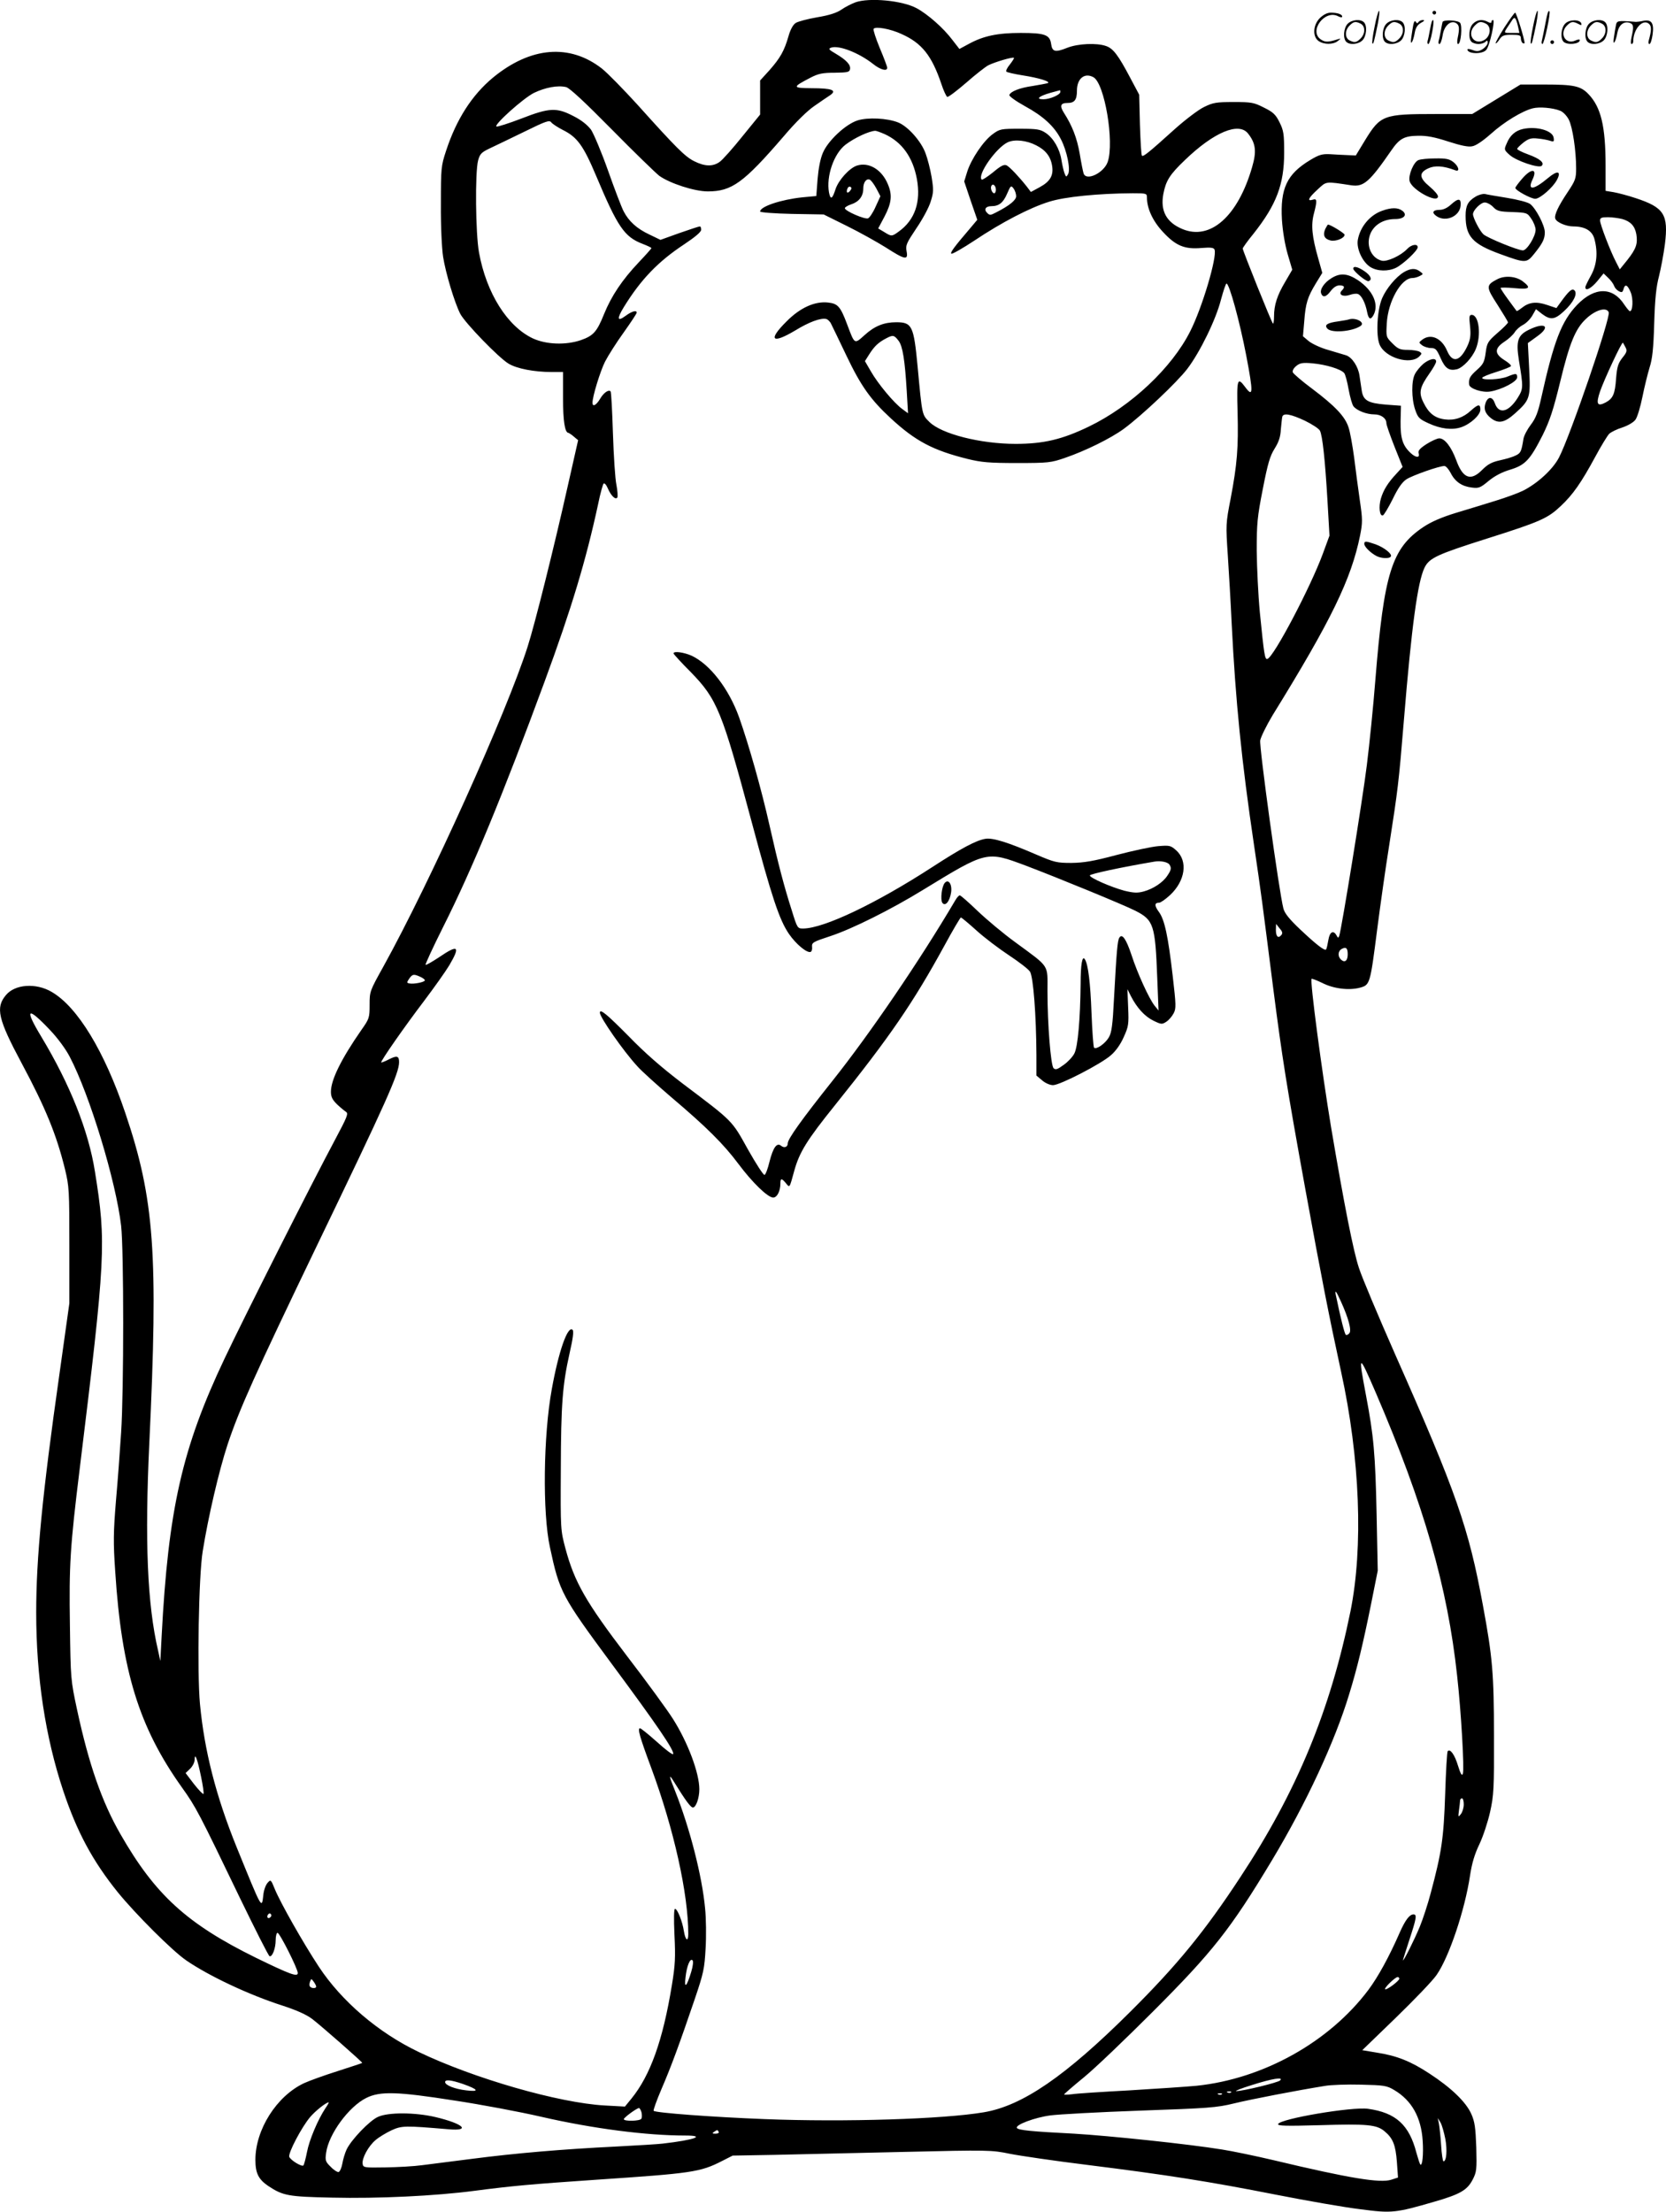 <svg version="1.0" xmlns="http://www.w3.org/2000/svg"
  viewBox="0 0 904.445 1200.203"
 preserveAspectRatio="xMidYMid meet">
<g transform="translate(-0.346,1200.878) scale(0.1,-0.1)"
fill="#000000" stroke="none">
<path d="M4647 11996 c-21 -8 -55 -25 -75 -39 -26 -18 -66 -31 -132 -42 -52
-9 -105 -23 -117 -31 -14 -9 -29 -36 -39 -72 -23 -80 -45 -118 -103 -184 l-51
-56 0 -93 0 -92 -96 -118 c-52 -65 -108 -128 -124 -139 -37 -26 -80 -25 -138
4 -50 25 -97 72 -310 309 -74 81 -159 168 -190 193 -175 137 -388 120 -593
-49 -114 -95 -198 -226 -254 -397 -27 -82 -28 -93 -28 -290 -1 -119 5 -239 12
-285 14 -89 62 -248 93 -309 26 -50 210 -240 263 -271 45 -27 139 -45 233 -45
l62 0 0 -140 c0 -126 10 -189 29 -190 3 -1 17 -9 29 -20 l24 -20 -57 -252
c-73 -326 -178 -747 -217 -868 -114 -358 -529 -1277 -783 -1736 -74 -133 -75
-135 -75 -208 0 -71 -2 -76 -45 -137 -109 -157 -165 -270 -165 -335 0 -28 8
-43 33 -68 18 -17 40 -35 49 -41 14 -9 6 -28 -59 -150 -131 -245 -498 -972
-601 -1190 -230 -485 -305 -817 -341 -1505 l-7 -135 -12 55 c-59 252 -73 597
-48 1125 49 1029 28 1327 -130 1793 -113 335 -259 576 -400 658 -85 50 -199
42 -248 -17 -58 -68 -43 -131 85 -370 129 -241 189 -387 235 -574 23 -95 24
-115 24 -414 l0 -315 -54 -385 c-93 -653 -126 -997 -126 -1293 0 -350 50 -676
146 -965 75 -225 160 -383 297 -553 96 -118 297 -319 372 -370 124 -85 341
-187 522 -245 76 -25 129 -48 162 -73 47 -36 271 -232 271 -238 0 -1 -60 -21
-132 -44 -73 -23 -156 -53 -184 -66 -149 -70 -264 -252 -264 -416 0 -73 17
-106 70 -142 80 -53 109 -58 345 -63 250 -6 562 9 775 37 199 26 306 36 660
60 520 35 564 41 682 101 l59 30 227 4 c125 3 441 10 702 16 462 11 478 10
575 -10 55 -11 246 -39 425 -61 431 -54 654 -89 1020 -161 168 -33 374 -69
458 -79 172 -23 193 -20 403 41 139 40 178 63 207 119 22 42 23 55 20 175 -4
108 -8 139 -27 182 -29 65 -109 142 -227 219 -102 67 -177 97 -287 114 l-78
13 183 177 c101 98 201 202 221 232 68 98 153 352 181 538 10 67 25 117 51
171 20 42 46 121 58 175 20 90 22 126 21 414 0 335 -8 427 -60 707 -77 419
-143 610 -476 1361 -93 211 -182 422 -197 470 -30 89 -80 342 -151 762 -50
301 -116 797 -106 807 2 2 28 -8 57 -22 62 -32 146 -42 206 -26 54 15 55 19
93 316 17 132 46 337 65 455 47 302 52 338 80 680 42 513 75 752 112 828 26
53 68 72 339 158 291 92 330 110 400 176 67 63 111 126 188 268 31 58 65 113
75 124 10 10 43 26 72 35 30 10 61 28 71 42 10 13 27 69 38 124 11 55 29 127
39 160 15 46 21 103 25 240 4 133 11 199 26 255 10 41 25 119 32 173 20 162
-4 200 -160 251 -42 14 -96 28 -119 32 l-43 7 0 136 c0 215 -25 318 -93 389
-42 44 -79 52 -236 52 l-133 0 -131 -80 -131 -80 -201 0 c-281 0 -297 -6 -380
-141 l-51 -84 -45 2 c-24 1 -67 3 -95 5 -43 2 -60 -3 -108 -32 -126 -76 -163
-154 -153 -325 4 -61 16 -133 31 -185 l25 -85 -38 -65 c-44 -74 -61 -126 -61
-189 0 -24 -3 -42 -6 -38 -8 7 -164 396 -164 407 0 4 26 41 59 81 124 157 166
267 166 439 0 103 -3 120 -25 165 -21 42 -34 55 -85 80 -55 28 -68 30 -165 30
-94 0 -111 -3 -160 -27 -31 -15 -102 -69 -159 -120 -144 -130 -171 -151 -178
-144 -4 3 -8 79 -11 169 l-4 162 -50 94 c-63 119 -91 157 -130 170 -51 18
-152 13 -209 -9 -67 -27 -83 -23 -89 20 -7 50 -34 60 -165 60 -125 0 -202 -16
-281 -59 l-52 -28 -38 49 c-48 64 -133 139 -194 172 -77 42 -257 59 -333 32z
m251 -172 c110 -49 164 -117 216 -271 12 -37 27 -68 32 -70 6 -2 52 33 103 77
50 44 104 86 119 94 35 18 134 47 140 41 2 -2 -8 -18 -22 -36 -15 -18 -23 -35
-19 -39 4 -4 43 -13 87 -20 90 -14 159 -35 136 -43 -8 -2 -45 -9 -81 -15 -71
-10 -120 -30 -126 -49 -2 -6 35 -33 84 -60 101 -55 161 -111 196 -180 33 -63
53 -164 39 -189 -10 -18 -11 -17 -20 6 -5 14 -12 45 -16 70 -9 59 -43 119 -85
147 -30 20 -46 23 -141 23 -102 0 -109 -1 -147 -29 -50 -36 -117 -135 -139
-205 l-16 -52 35 -104 36 -104 -37 -44 c-91 -106 -113 -137 -103 -140 6 -2 62
30 124 71 148 99 302 179 406 211 85 27 268 45 454 46 74 0 77 -1 77 -23 0
-59 31 -127 86 -186 70 -76 118 -96 210 -88 50 4 67 2 71 -9 15 -39 -67 -315
-132 -443 -100 -199 -322 -407 -550 -517 -145 -70 -246 -94 -398 -94 -191 0
-403 54 -468 119 -40 40 -39 31 -64 301 -21 221 -30 240 -116 240 -66 0 -117
-20 -171 -69 -57 -51 -54 -53 -95 56 -37 99 -51 114 -104 120 -72 8 -152 -28
-226 -103 -102 -101 -79 -124 47 -49 75 46 137 69 168 63 9 -2 22 -14 28 -28
7 -14 44 -90 82 -170 79 -166 132 -240 240 -340 135 -125 230 -175 419 -222
74 -18 116 -22 268 -22 170 0 185 2 260 28 111 38 249 106 320 158 100 74 289
253 344 325 70 92 156 269 183 376 13 48 26 87 30 87 15 0 71 -203 107 -390
39 -205 38 -231 -7 -170 -41 55 -45 42 -40 -137 5 -193 -2 -283 -38 -472 -26
-133 -26 -140 -15 -306 6 -93 16 -260 21 -370 21 -421 54 -749 121 -1200 41
-277 44 -304 104 -775 49 -381 73 -533 175 -1095 89 -488 128 -685 194 -990
103 -470 121 -952 51 -1300 -110 -539 -291 -978 -598 -1443 -195 -297 -343
-477 -597 -730 -352 -350 -586 -511 -796 -546 -218 -37 -752 -54 -1188 -37
-284 11 -593 34 -604 45 -3 3 16 56 42 117 52 120 98 245 181 489 48 142 53
165 59 275 4 66 3 165 -3 220 -16 172 -82 431 -162 633 -35 86 -36 99 -7 52
63 -102 91 -140 103 -140 17 0 35 52 35 99 0 88 -62 254 -144 383 -29 46 -141
200 -251 343 -221 290 -283 398 -332 581 -26 98 -27 101 -25 427 1 357 9 460
48 634 18 79 23 118 16 125 -26 26 -76 -116 -113 -322 -46 -251 -51 -672 -10
-858 52 -243 63 -264 335 -632 246 -332 341 -471 334 -490 -2 -6 -41 23 -87
65 -46 41 -88 75 -93 75 -15 0 -2 -46 62 -218 122 -330 200 -681 200 -899 0
-45 -16 -34 -24 17 -8 52 -35 120 -48 120 -6 0 -7 -52 -3 -142 6 -121 4 -163
-14 -272 -49 -300 -117 -489 -219 -615 l-36 -44 -110 6 c-249 14 -709 146
-1011 291 -219 105 -417 275 -540 461 -85 129 -209 347 -240 423 -21 52 -22
52 -39 33 -10 -11 -21 -41 -23 -66 -9 -77 -5 -84 -145 260 -112 276 -175 523
-199 777 -16 173 -7 698 15 829 30 187 88 436 135 579 64 192 149 381 483
1075 381 790 448 939 448 1000 0 34 -12 37 -55 15 -21 -11 -40 -18 -42 -17 -5
6 127 195 232 333 55 73 117 160 138 195 61 104 48 114 -56 43 -38 -25 -71
-44 -73 -41 -3 2 40 95 95 205 159 316 324 716 551 1332 147 399 225 659 291
965 11 55 25 104 29 109 5 5 15 -6 23 -25 17 -40 42 -65 52 -50 3 6 1 37 -5
68 -7 32 -15 158 -19 280 -4 122 -9 225 -13 228 -11 11 -38 -8 -57 -41 -21
-35 -41 -45 -41 -21 0 35 42 171 68 223 17 33 62 104 101 158 39 55 71 103 71
108 0 15 -26 8 -60 -17 -46 -34 -49 -17 -10 47 93 151 187 248 328 341 60 40
92 67 92 79 0 10 -3 18 -7 18 -5 0 -54 -16 -111 -36 l-103 -37 -58 28 c-71 33
-114 73 -142 127 -12 23 -50 123 -85 222 -35 99 -77 198 -92 221 -20 26 -52
52 -96 74 -91 47 -129 46 -283 -14 -68 -26 -128 -45 -134 -43 -19 6 145 154
204 183 61 29 128 42 174 31 19 -5 100 -80 248 -230 121 -123 237 -235 257
-251 57 -41 191 -85 264 -85 130 0 194 46 412 299 66 78 130 140 167 165 33
23 71 49 85 58 39 27 10 38 -100 38 -107 1 -107 5 -5 58 41 21 64 26 130 26
69 1 80 3 83 19 5 24 -20 50 -77 84 -38 22 -42 27 -26 33 42 15 152 -28 229
-89 39 -31 76 -41 76 -20 0 6 -18 54 -40 106 -22 53 -37 100 -34 105 9 15 92
0 152 -28z m1041 -234 c61 -32 115 -352 78 -460 -21 -60 -117 -106 -131 -62
-3 9 -13 58 -21 107 -15 86 -41 152 -86 222 -24 38 -18 53 20 53 38 0 51 17
51 67 0 65 41 99 89 73z m-179 -80 c0 -15 -56 -40 -92 -40 -44 0 -25 17 38 35
27 7 50 14 52 14 1 1 2 -3 2 -9z m2713 -102 c16 -6 36 -27 47 -48 21 -41 40
-169 40 -265 0 -55 -4 -66 -46 -129 -51 -76 -74 -125 -67 -144 7 -20 59 -42
98 -42 62 0 102 -23 114 -67 20 -73 14 -141 -19 -200 -16 -29 -30 -57 -30 -63
0 -23 31 -7 64 32 l35 43 25 -24 c14 -13 28 -32 32 -43 3 -10 14 -23 25 -29
17 -9 21 -7 26 10 8 31 22 25 39 -16 15 -35 12 -103 -4 -103 -4 0 -17 16 -30
35 -63 98 -161 98 -256 0 -86 -90 -127 -197 -196 -508 -17 -76 -29 -108 -56
-143 -19 -25 -37 -59 -40 -77 -11 -69 -15 -77 -42 -90 -15 -8 -53 -19 -85 -26
-45 -10 -66 -21 -97 -52 -62 -63 -105 -47 -141 53 -27 72 -62 118 -92 118 -11
0 -42 -14 -69 -31 -37 -24 -47 -36 -43 -50 8 -26 -15 -25 -43 1 -44 41 -56 80
-55 171 l2 86 -81 6 c-99 8 -124 23 -132 77 -3 22 -9 58 -12 80 -7 50 -41 101
-74 111 -14 4 -57 17 -97 29 -40 11 -86 33 -104 47 l-32 27 7 81 c7 97 18 132
63 206 l35 57 -22 78 c-34 119 -40 181 -24 242 19 73 18 85 -6 77 -33 -10 -23
10 26 55 50 46 39 45 185 23 66 -9 98 19 216 190 44 64 70 78 145 79 47 1 89
-7 163 -31 68 -22 110 -31 131 -26 20 3 59 30 102 68 71 64 170 124 227 138
35 9 108 3 148 -13z m-5415 -104 c79 -39 112 -84 182 -250 117 -278 153 -331
253 -369 26 -10 47 -20 47 -23 0 -2 -31 -37 -69 -77 -90 -95 -148 -182 -188
-280 -39 -97 -58 -118 -126 -142 -82 -28 -188 -24 -260 9 -139 65 -253 246
-293 466 -19 103 -22 436 -5 500 10 36 18 44 64 66 28 13 113 54 187 90 118
58 136 64 146 51 7 -9 35 -27 62 -41z m3721 -20 c42 -53 47 -97 22 -182 -77
-267 -227 -400 -379 -336 -86 36 -120 98 -103 190 14 72 34 105 118 185 157
151 292 207 342 143z m-1150 -64 c50 -25 78 -60 86 -110 9 -53 -10 -86 -67
-117 l-48 -26 -22 29 c-42 53 -91 105 -109 115 -14 7 -30 0 -74 -37 -31 -25
-59 -43 -62 -40 -26 25 79 174 142 203 38 17 102 10 154 -17z m-219 -241 c0
-10 -4 -19 -9 -19 -12 0 -23 29 -15 41 8 14 24 0 24 -22z m110 -35 c0 -21 -36
-51 -109 -88 -30 -16 -35 -16 -48 -3 -20 19 -9 37 23 37 41 0 64 19 85 68 19
44 21 46 35 28 8 -11 14 -30 14 -42z m3291 -124 c45 -13 68 -38 76 -83 8 -51
-1 -78 -48 -138 l-42 -52 -20 39 c-31 59 -87 205 -87 226 0 15 8 18 43 18 23
0 58 -5 78 -10z m-74 -506 c11 -29 -209 -671 -270 -788 -34 -65 -116 -140
-195 -180 -26 -13 -92 -37 -147 -54 -55 -17 -152 -47 -216 -66 -79 -24 -136
-49 -178 -77 -172 -115 -214 -249 -261 -831 -11 -141 -32 -348 -46 -460 -23
-188 -138 -894 -150 -928 -5 -13 -7 -12 -15 3 -17 30 -37 19 -44 -25 -4 -24
-9 -46 -12 -51 -6 -11 -51 23 -142 109 -58 55 -83 86 -90 112 -23 86 -132 877
-126 913 4 20 34 81 67 136 319 516 427 739 475 975 14 71 14 88 -1 190 -9 62
-23 167 -31 233 -9 66 -22 141 -31 166 -19 58 -73 115 -198 209 -54 40 -100
80 -104 88 -3 9 4 23 19 35 20 16 34 19 89 14 73 -7 153 -31 171 -53 6 -7 17
-48 24 -89 8 -42 19 -83 27 -92 19 -23 71 -43 112 -43 37 0 66 -21 66 -48 0
-9 20 -66 44 -127 l44 -110 -32 -35 c-48 -51 -72 -90 -86 -137 -13 -44 -7 -97
11 -91 6 2 30 42 53 88 29 60 51 92 75 108 33 21 177 72 206 72 8 0 23 -17 34
-38 24 -48 62 -73 115 -79 37 -5 47 -1 91 36 33 27 73 48 117 61 82 25 108 53
176 187 39 79 58 136 96 292 50 207 82 285 138 338 52 50 113 68 125 37z
m-3855 -155 c22 -29 34 -105 44 -273 l7 -120 -31 23 c-44 31 -133 138 -171
205 l-32 55 24 38 c28 44 50 64 92 86 36 19 43 18 67 -14z m3946 -35 c10 -18
7 -28 -17 -57 -23 -30 -29 -49 -34 -111 -6 -87 -17 -110 -58 -132 -45 -23 -52
-7 -29 61 23 66 118 270 124 264 2 -2 8 -14 14 -25z m-1741 -398 c39 -19 76
-43 82 -54 14 -27 28 -157 41 -378 l11 -192 -36 -98 c-67 -182 -266 -560 -301
-571 -14 -5 -18 23 -41 252 -9 94 -16 244 -17 335 0 147 3 183 33 335 27 139
39 179 64 219 22 35 32 63 34 105 3 31 6 62 8 69 7 21 47 13 122 -22z m-128
-2792 c-17 -20 -29 -7 -29 29 l1 32 19 -24 c16 -18 18 -27 9 -37z m361 -104
c0 -34 -15 -47 -35 -30 -20 17 -19 47 2 59 24 13 33 5 33 -29z m-5035 -122
c14 -6 25 -15 25 -19 0 -10 -61 -22 -84 -17 -15 3 -15 5 -1 26 18 25 24 26 60
10z m-2009 -290 c40 -42 85 -103 106 -144 109 -208 251 -676 279 -917 15 -132
15 -897 0 -1122 -6 -93 -18 -260 -28 -370 -14 -172 -15 -226 -4 -385 35 -540
129 -844 362 -1171 76 -106 92 -137 314 -598 84 -173 156 -316 162 -318 15 -5
33 43 33 87 0 22 5 40 10 40 12 0 110 -195 110 -218 0 -23 -41 -8 -226 82
-376 185 -548 342 -737 672 -100 174 -171 377 -235 674 -35 163 -35 168 -39
458 -5 328 1 426 53 849 141 1150 145 1227 83 1613 -35 223 -136 475 -292 734
-93 154 -76 166 49 34z m7008 -1474 c40 -88 58 -155 45 -170 -6 -8 -15 -12
-19 -9 -7 4 -28 88 -55 218 -6 30 3 19 29 -39z m188 -492 c262 -609 390 -1055
442 -1537 22 -197 40 -511 31 -532 -5 -13 -12 -2 -26 43 -18 60 -42 94 -56 80
-4 -3 -10 -109 -14 -234 -8 -240 -19 -314 -78 -535 -16 -61 -43 -143 -59 -182
-30 -73 -91 -194 -92 -184 0 3 16 54 35 112 38 116 42 137 22 137 -21 0 -44
-30 -73 -95 -59 -135 -119 -244 -172 -315 -212 -282 -569 -482 -932 -520 -52
-5 -216 -16 -365 -25 -148 -8 -289 -17 -312 -21 -24 -3 -43 -3 -43 -1 0 2 48
44 108 93 59 48 226 208 372 354 326 326 423 448 649 824 185 308 341 643 419
901 44 143 75 273 118 485 l37 185 -6 300 c-7 336 -16 432 -58 653 -43 228
-40 229 53 14z m-6377 -2085 c10 -48 16 -90 13 -93 -3 -3 -26 21 -52 54 l-45
59 24 23 c14 13 25 35 25 49 1 43 15 5 35 -92z m6855 -150 c0 -18 -7 -42 -16
-53 -14 -18 -15 -17 -10 21 3 22 6 46 6 53 0 6 5 12 10 12 6 0 10 -15 10 -33z
m-6475 -608 c-10 -15 -25 -10 -19 6 4 8 10 12 15 9 5 -3 7 -10 4 -15z m2281
-301 c-24 -80 -39 -95 -31 -30 7 63 25 106 38 93 5 -5 3 -30 -7 -63z m3844
-37 c0 -12 -70 -64 -77 -57 -7 6 55 66 68 66 5 0 9 -4 9 -9z m-5880 -43 c0
-11 -27 -10 -34 1 -4 5 -3 17 1 27 6 16 7 16 20 -2 7 -10 13 -21 13 -26z
m5233 -509 c-12 -12 -202 -58 -238 -58 -11 0 27 15 85 33 110 35 173 45 153
25z m-4437 -19 c85 -30 93 -44 19 -35 -62 7 -115 28 -115 45 0 15 31 12 96
-10z m5056 -33 c95 -56 147 -148 155 -276 5 -74 -2 -140 -13 -128 -3 3 -12 31
-21 63 -39 152 -112 218 -263 239 -87 12 -478 -54 -488 -83 -3 -10 43 -11 225
-6 261 8 310 3 353 -33 46 -38 60 -75 67 -167 l6 -84 -37 -12 c-60 -19 -223 7
-638 106 -102 24 -228 50 -280 58 -184 30 -617 75 -803 86 -235 12 -303 19
-311 31 -10 17 98 57 181 68 44 6 263 18 487 26 370 13 416 16 510 39 94 23
344 71 493 95 33 6 122 9 197 7 125 -3 140 -5 180 -29z m-885 -13 c-3 -3 -12
-4 -19 -1 -8 3 -5 6 6 6 11 1 17 -2 13 -5z m-4217 -44 c140 -21 354 -61 475
-89 280 -64 568 -101 777 -101 118 0 53 -24 -122 -44 -25 -3 -139 -10 -255
-16 -287 -14 -543 -36 -775 -66 -107 -14 -231 -29 -275 -35 -43 -6 -133 -11
-200 -12 -116 -2 -120 -1 -123 20 -4 30 31 95 70 128 18 16 57 39 86 53 57 26
73 26 310 6 124 -11 82 30 -70 66 -110 26 -257 27 -313 1 -45 -20 -145 -124
-170 -177 -9 -19 -19 -53 -23 -76 -4 -23 -13 -43 -20 -46 -6 -2 -26 10 -43 28
-29 28 -31 35 -25 77 14 101 123 250 218 297 74 37 167 35 478 -14z m4167 34
c-3 -3 -12 -4 -19 -1 -8 3 -5 6 6 6 11 1 17 -2 13 -5z m-4867 -76 c-41 -62
-88 -173 -100 -238 -7 -36 -16 -68 -19 -72 -8 -10 -70 28 -77 46 -8 20 68 163
113 216 30 35 87 80 101 80 2 0 -6 -15 -18 -32z m1716 -22 c3 -14 3 -30 -1
-35 -7 -13 -95 -15 -95 -2 0 8 69 59 82 60 4 1 10 -10 14 -23z m4364 -145 c11
-61 6 -121 -10 -121 -4 0 -10 39 -13 88 -3 48 -9 101 -12 117 l-6 30 15 -25
c8 -14 19 -54 26 -89z m-3945 39 c3 -6 -4 -10 -17 -10 -18 0 -20 2 -8 10 19
12 18 12 25 0z M4658 11355 c-64 -21 -159 -109 -187 -175 -14 -32 -24 -84 -29
-143 l-7 -92 -75 -7 c-116 -12 -230 -50 -230 -77 0 -5 78 -11 173 -13 l172 -3
125 -62 c69 -34 164 -87 212 -117 106 -68 123 -71 113 -20 -6 32 0 44 54 125
33 48 68 113 77 144 16 50 16 64 5 133 -7 42 -22 100 -33 129 -24 66 -96 146
-148 167 -60 24 -166 29 -222 11z m148 -74 c94 -43 153 -125 175 -243 23 -126
-11 -224 -100 -287 -36 -26 -38 -26 -78 -1 l-32 19 35 66 c38 73 42 116 18
173 -33 81 -104 123 -169 102 -41 -14 -100 -79 -116 -129 -17 -53 -27 -58 -35
-17 -16 88 26 211 90 260 49 37 126 73 161 75 6 0 28 -8 51 -18z m-45 -295
l22 -42 -26 -57 c-14 -32 -33 -60 -41 -63 -18 -7 -126 40 -126 55 0 5 16 15
35 21 42 14 65 44 65 85 0 34 16 56 35 49 7 -3 23 -24 36 -48z m-142 -12 c-14
-18 -24 -11 -15 11 3 9 11 13 16 10 8 -5 7 -11 -1 -21z M3660 8463 c0 -4 42
-50 94 -102 143 -147 169 -211 330 -812 109 -407 150 -532 203 -609 38 -55 97
-104 117 -97 6 2 10 15 8 28 -2 23 6 27 100 58 116 38 329 144 503 251 347
212 344 211 558 131 169 -64 530 -212 593 -244 101 -51 109 -77 120 -366 l7
-176 -22 27 c-29 37 -92 173 -125 275 -29 87 -51 118 -66 93 -10 -16 -15 -75
-29 -333 -7 -142 -13 -183 -28 -208 -20 -34 -68 -67 -80 -56 -4 5 -10 90 -14
190 -6 163 -18 262 -36 290 -14 23 -23 -27 -23 -133 -2 -191 -15 -342 -34
-378 -9 -18 -35 -46 -58 -62 -34 -25 -44 -28 -55 -18 -15 16 -33 236 -33 419
0 147 15 125 -174 264 -65 47 -158 125 -206 171 -48 46 -91 84 -96 84 -5 0
-16 -12 -25 -28 -194 -329 -463 -723 -665 -977 -168 -211 -244 -317 -244 -341
0 -20 -19 -27 -36 -13 -23 19 -43 -8 -63 -86 -9 -38 -21 -70 -27 -72 -6 -2
-46 60 -90 138 -89 160 -78 149 -355 358 -113 86 -204 165 -294 258 -117 118
-155 150 -155 126 1 -26 128 -209 204 -291 22 -25 104 -99 181 -165 195 -165
287 -257 367 -364 76 -102 160 -183 189 -183 21 0 39 35 39 76 0 30 7 30 30 2
21 -26 19 -29 45 66 28 102 69 168 222 358 297 370 424 555 594 866 45 83 86
152 89 152 3 0 42 -32 85 -71 44 -40 124 -100 177 -135 53 -35 104 -74 113
-88 18 -27 34 -236 35 -453 l0 -111 31 -26 c17 -15 43 -26 59 -26 38 0 261
115 314 162 27 23 53 60 70 99 26 57 28 69 24 161 l-4 99 19 -38 c33 -64 75
-110 122 -133 43 -21 47 -21 70 -6 14 9 31 29 40 46 14 26 13 46 -5 202 -25
217 -44 306 -75 348 -25 34 -25 50 1 50 8 0 34 18 59 41 83 77 99 185 34 243
-30 27 -36 28 -98 23 -36 -3 -138 -25 -226 -48 -127 -34 -178 -42 -245 -43
-79 0 -92 3 -190 45 -155 67 -236 92 -276 86 -51 -8 -133 -52 -290 -154 -304
-197 -587 -332 -700 -333 -31 0 -32 1 -62 98 -42 131 -74 253 -121 462 -44
196 -112 436 -165 586 -56 156 -159 289 -259 335 -41 18 -97 26 -97 12z m2692
-1146 c12 -18 10 -29 -11 -60 -24 -37 -77 -72 -129 -86 -33 -9 -54 -8 -104 4
-74 20 -188 70 -188 83 0 8 168 44 350 75 33 6 73 -2 82 -16z M5132 7217 c-16
-19 -24 -90 -13 -107 16 -23 41 8 48 57 6 44 -15 74 -35 50z M8272 11309 c-41
-9 -71 -34 -89 -79 -15 -33 -14 -35 16 -62 35 -32 159 -74 174 -59 17 17 -11
39 -74 62 -33 12 -59 25 -59 30 0 4 16 20 35 35 28 21 42 25 77 21 24 -2 54
-8 66 -12 21 -7 23 -5 20 16 -5 39 -92 64 -166 48z M7704 11140 c-26 -10 -56
-82 -48 -114 12 -48 154 -124 154 -83 0 9 -20 32 -45 53 -57 47 -60 75 -8 99
36 17 82 14 146 -10 27 -11 21 20 -9 44 -22 17 -40 21 -98 20 -39 0 -80 -4
-92 -9z M8266 11038 c-20 -23 -36 -45 -36 -49 0 -13 85 -59 108 -59 26 0 97
62 118 103 25 47 3 53 -47 11 -80 -67 -115 -71 -86 -10 29 61 -6 64 -57 4z
M8013 10941 c-41 -25 -53 -49 -53 -103 0 -112 37 -153 188 -208 137 -50 143
-50 184 1 46 57 58 81 58 117 0 38 -49 131 -80 154 -14 10 -69 24 -125 33 -55
9 -109 18 -120 21 -11 2 -34 -4 -52 -15z m97 -56 c20 -21 33 -25 104 -27 79
-3 81 -4 103 -37 13 -19 23 -45 23 -59 0 -36 -47 -112 -69 -112 -27 0 -191 67
-214 87 -20 18 -56 88 -57 109 0 22 42 64 64 64 12 0 33 -11 46 -25z M7882
10900 c-20 -19 -43 -30 -62 -30 -38 0 -46 -15 -18 -34 50 -35 127 -1 131 58 3
39 -12 41 -51 6z M7507 10865 c-66 -23 -119 -86 -132 -157 -9 -48 25 -122 69
-149 38 -23 96 -24 139 -3 39 20 117 93 117 111 0 21 -35 15 -58 -10 -34 -36
-109 -70 -137 -63 -61 15 -89 90 -59 153 23 46 72 73 132 73 49 0 68 24 37 46
-23 17 -59 17 -108 -1z M7198 10766 c-14 -33 -5 -54 28 -62 29 -7 77 12 77 31
0 8 -77 55 -90 55 -2 0 -8 -11 -15 -24z M7350 10551 c0 -14 71 -72 83 -68 22
7 12 31 -22 54 -35 24 -61 30 -61 14z M7625 10532 c-43 -26 -95 -88 -118 -141
-27 -62 -35 -202 -14 -252 30 -72 168 -113 216 -64 14 14 14 17 1 25 -8 5 -37
10 -63 10 -43 0 -54 5 -84 35 -35 35 -35 36 -31 108 6 119 78 247 139 247 11
0 29 5 40 11 20 10 20 11 2 24 -25 20 -52 18 -88 -3z M7233 10500 c-40 -24
-66 -62 -57 -84 9 -24 28 -19 52 14 15 19 31 30 47 30 27 0 32 -9 13 -28 -21
-21 5 -36 42 -24 17 6 37 9 46 5 19 -7 40 -49 49 -96 8 -41 19 -47 35 -18 31
58 -3 134 -84 189 -56 37 -96 41 -143 12z M8131 10493 c-61 -32 -61 -41 2
-138 31 -49 57 -91 57 -96 0 -4 -25 -30 -57 -57 -52 -46 -57 -53 -64 -107 -7
-51 -13 -63 -48 -94 -38 -34 -45 -47 -42 -79 2 -22 71 -45 114 -38 63 10 147
54 147 77 0 23 -7 23 -53 4 -38 -16 -137 -21 -137 -7 0 5 34 19 76 32 41 13
77 27 80 32 3 4 -13 19 -36 33 -54 34 -54 63 0 99 22 14 47 37 56 51 9 15 30
33 46 41 16 8 39 31 50 50 l20 35 33 -26 c46 -34 68 -32 119 15 52 48 75 95
57 113 -13 13 -30 -2 -77 -67 l-21 -29 -51 17 c-59 20 -98 15 -137 -16 -14
-11 -27 -19 -28 -17 -2 2 -22 30 -45 61 -23 31 -42 60 -42 64 0 3 34 3 76 -1
83 -8 92 1 43 38 -37 27 -97 32 -138 10z M7984 10239 c5 -48 2 -70 -12 -103
-40 -88 -82 -101 -112 -32 -29 70 -89 97 -136 61 -19 -15 -19 -15 0 -30 11 -8
33 -15 48 -15 25 0 31 -7 52 -54 25 -57 46 -71 89 -61 33 9 82 61 102 109 31
74 18 186 -22 186 -13 0 -15 -9 -9 -61z M7325 10275 c-5 -2 -30 -6 -55 -10
-61 -8 -78 -19 -61 -39 22 -26 135 -17 181 14 27 19 -27 48 -65 35z M8303
10219 c-60 -29 -70 -61 -54 -163 25 -153 25 -156 -8 -209 -49 -76 -101 -87
-122 -27 -13 37 -36 39 -50 4 -12 -34 -4 -58 28 -84 41 -32 74 -26 132 26 81
73 84 84 76 244 l-7 137 51 37 c75 53 43 79 -46 35z M7730 10034 c-17 -15 -37
-39 -45 -55 -20 -37 -19 -134 1 -193 15 -44 22 -51 72 -74 67 -31 128 -38 177
-22 51 17 105 66 105 96 0 32 -12 30 -52 -6 -41 -38 -89 -54 -141 -47 -54 7
-87 33 -115 90 -28 55 -22 83 33 161 19 27 35 55 35 63 0 22 -36 15 -70 -13z
M7410 9057 c0 -15 34 -49 67 -66 26 -13 70 -15 77 -2 9 13 -36 49 -83 66 -53
18 -61 19 -61 2z M7466 11864 c-10 -47 -15 -88 -12 -91 5 -6 9 7 30 110 7 37
10 67 6 67 -4 0 -15 -39 -24 -86z M7780 11940 c0 -5 5 -10 10 -10 6 0 10 5 10
10 0 6 -4 10 -10 10 -5 0 -10 -4 -10 -10z M8326 11864 c-10 -47 -15 -88 -12
-91 5 -6 9 7 30 110 7 37 10 67 6 67 -4 0 -15 -39 -24 -86z M8406 11939 c-3
-8 -10 -41 -16 -74 -6 -33 -14 -68 -16 -77 -3 -10 -1 -18 3 -18 10 0 46 171
38 178 -2 3 -7 -1 -9 -9z M7169 11911 c-38 -38 -41 -101 -7 -125 29 -20 79
-20 104 0 18 14 18 15 1 10 -53 -17 -69 -17 -92 -2 -69 45 21 166 94 126 12
-6 21 -7 21 -1 0 12 -25 21 -62 21 -19 0 -39 -10 -59 -29z M8170 11859 c-28
-45 -49 -83 -47 -85 2 -3 12 7 21 21 14 21 24 25 66 25 43 0 50 -3 50 -19 0
-11 5 -23 10 -26 6 -3 10 -3 10 1 0 20 -44 164 -51 164 -4 0 -30 -37 -59 -81z
m75 4 l7 -33 -42 0 c-42 0 -42 0 -28 23 8 12 21 32 29 44 15 25 22 18 34 -34z
M7320 11880 c-22 -22 -27 -79 -8 -98 19 -19 66 -14 88 8 22 22 27 79 8 98 -19
19 -66 14 -88 -8z m71 0 c25 -14 25 -54 -1 -80 -23 -23 -33 -24 -61 -10 -25
14 -25 54 1 80 23 23 33 24 61 10z M7530 11880 c-22 -22 -27 -79 -8 -98 19
-19 66 -14 88 8 22 22 27 79 8 98 -19 19 -66 14 -88 -8z m71 0 c25 -14 25 -54
-1 -80 -23 -23 -33 -24 -61 -10 -25 14 -25 54 1 80 23 23 33 24 61 10z M7676
11874 c-3 -16 -8 -47 -11 -69 -8 -51 10 -26 19 27 5 27 15 42 34 53 18 10 22
14 10 15 -9 0 -20 -5 -24 -11 -5 -8 -9 -8 -14 1 -5 8 -10 3 -14 -16z M7777
11893 c-2 -4 -7 -26 -11 -48 -4 -22 -9 -48 -12 -57 -3 -10 -1 -18 4 -18 4 0
14 28 20 62 11 58 10 81 -1 61z M7835 11890 c-1 -3 -5 -23 -9 -45 -4 -22 -9
-48 -12 -57 -3 -10 -1 -18 4 -18 5 0 13 20 17 45 7 53 44 87 74 68 17 -11 19
-28 8 -80 -4 -18 -3 -33 2 -33 16 0 24 99 11 115 -12 14 -87 18 -95 5z M8000
11880 c-22 -22 -27 -79 -8 -98 7 -7 24 -12 38 -12 14 0 31 5 38 12 9 9 12 8
12 -5 0 -9 -12 -24 -26 -34 -21 -13 -32 -15 -55 -6 -16 6 -29 8 -29 3 0 -24
81 -27 102 -2 18 19 50 162 37 162 -5 0 -9 -5 -9 -10 0 -7 -6 -7 -19 0 -30 16
-59 12 -81 -10z m71 0 c29 -16 25 -65 -6 -86 -56 -37 -103 28 -55 76 23 23 33
24 61 10z M8501 11881 c-23 -23 -28 -80 -9 -99 19 -19 88 -13 88 9 0 5 -11 4
-24 -2 -54 -25 -89 38 -46 81 23 23 33 24 62 9 16 -9 19 -8 16 3 -8 22 -64 22
-87 -1z M8630 11880 c-22 -22 -27 -79 -8 -98 19 -19 66 -14 88 8 22 22 27 79
8 98 -19 19 -66 14 -88 -8z m71 0 c25 -14 25 -54 -1 -80 -23 -23 -33 -24 -61
-10 -25 14 -25 54 1 80 23 23 33 24 61 10z M8776 11871 c-3 -14 -8 -44 -11
-66 -8 -51 10 -26 19 27 8 41 35 63 66 53 22 -7 24 -21 11 -77 -5 -22 -5 -38
0 -38 5 0 9 6 9 13 0 68 51 125 85 97 15 -13 15 -35 -1 -92 -3 -10 -1 -18 4
-18 6 0 13 23 17 50 9 63 -5 84 -49 76 -17 -4 -35 -6 -41 -6 -101 8 -104 7
-109 -19z M8420 11780 c0 -5 5 -10 10 -10 6 0 10 5 10 10 0 6 -4 10 -10 10 -5
0 -10 -4 -10 -10z"/>
</g>
</svg>
